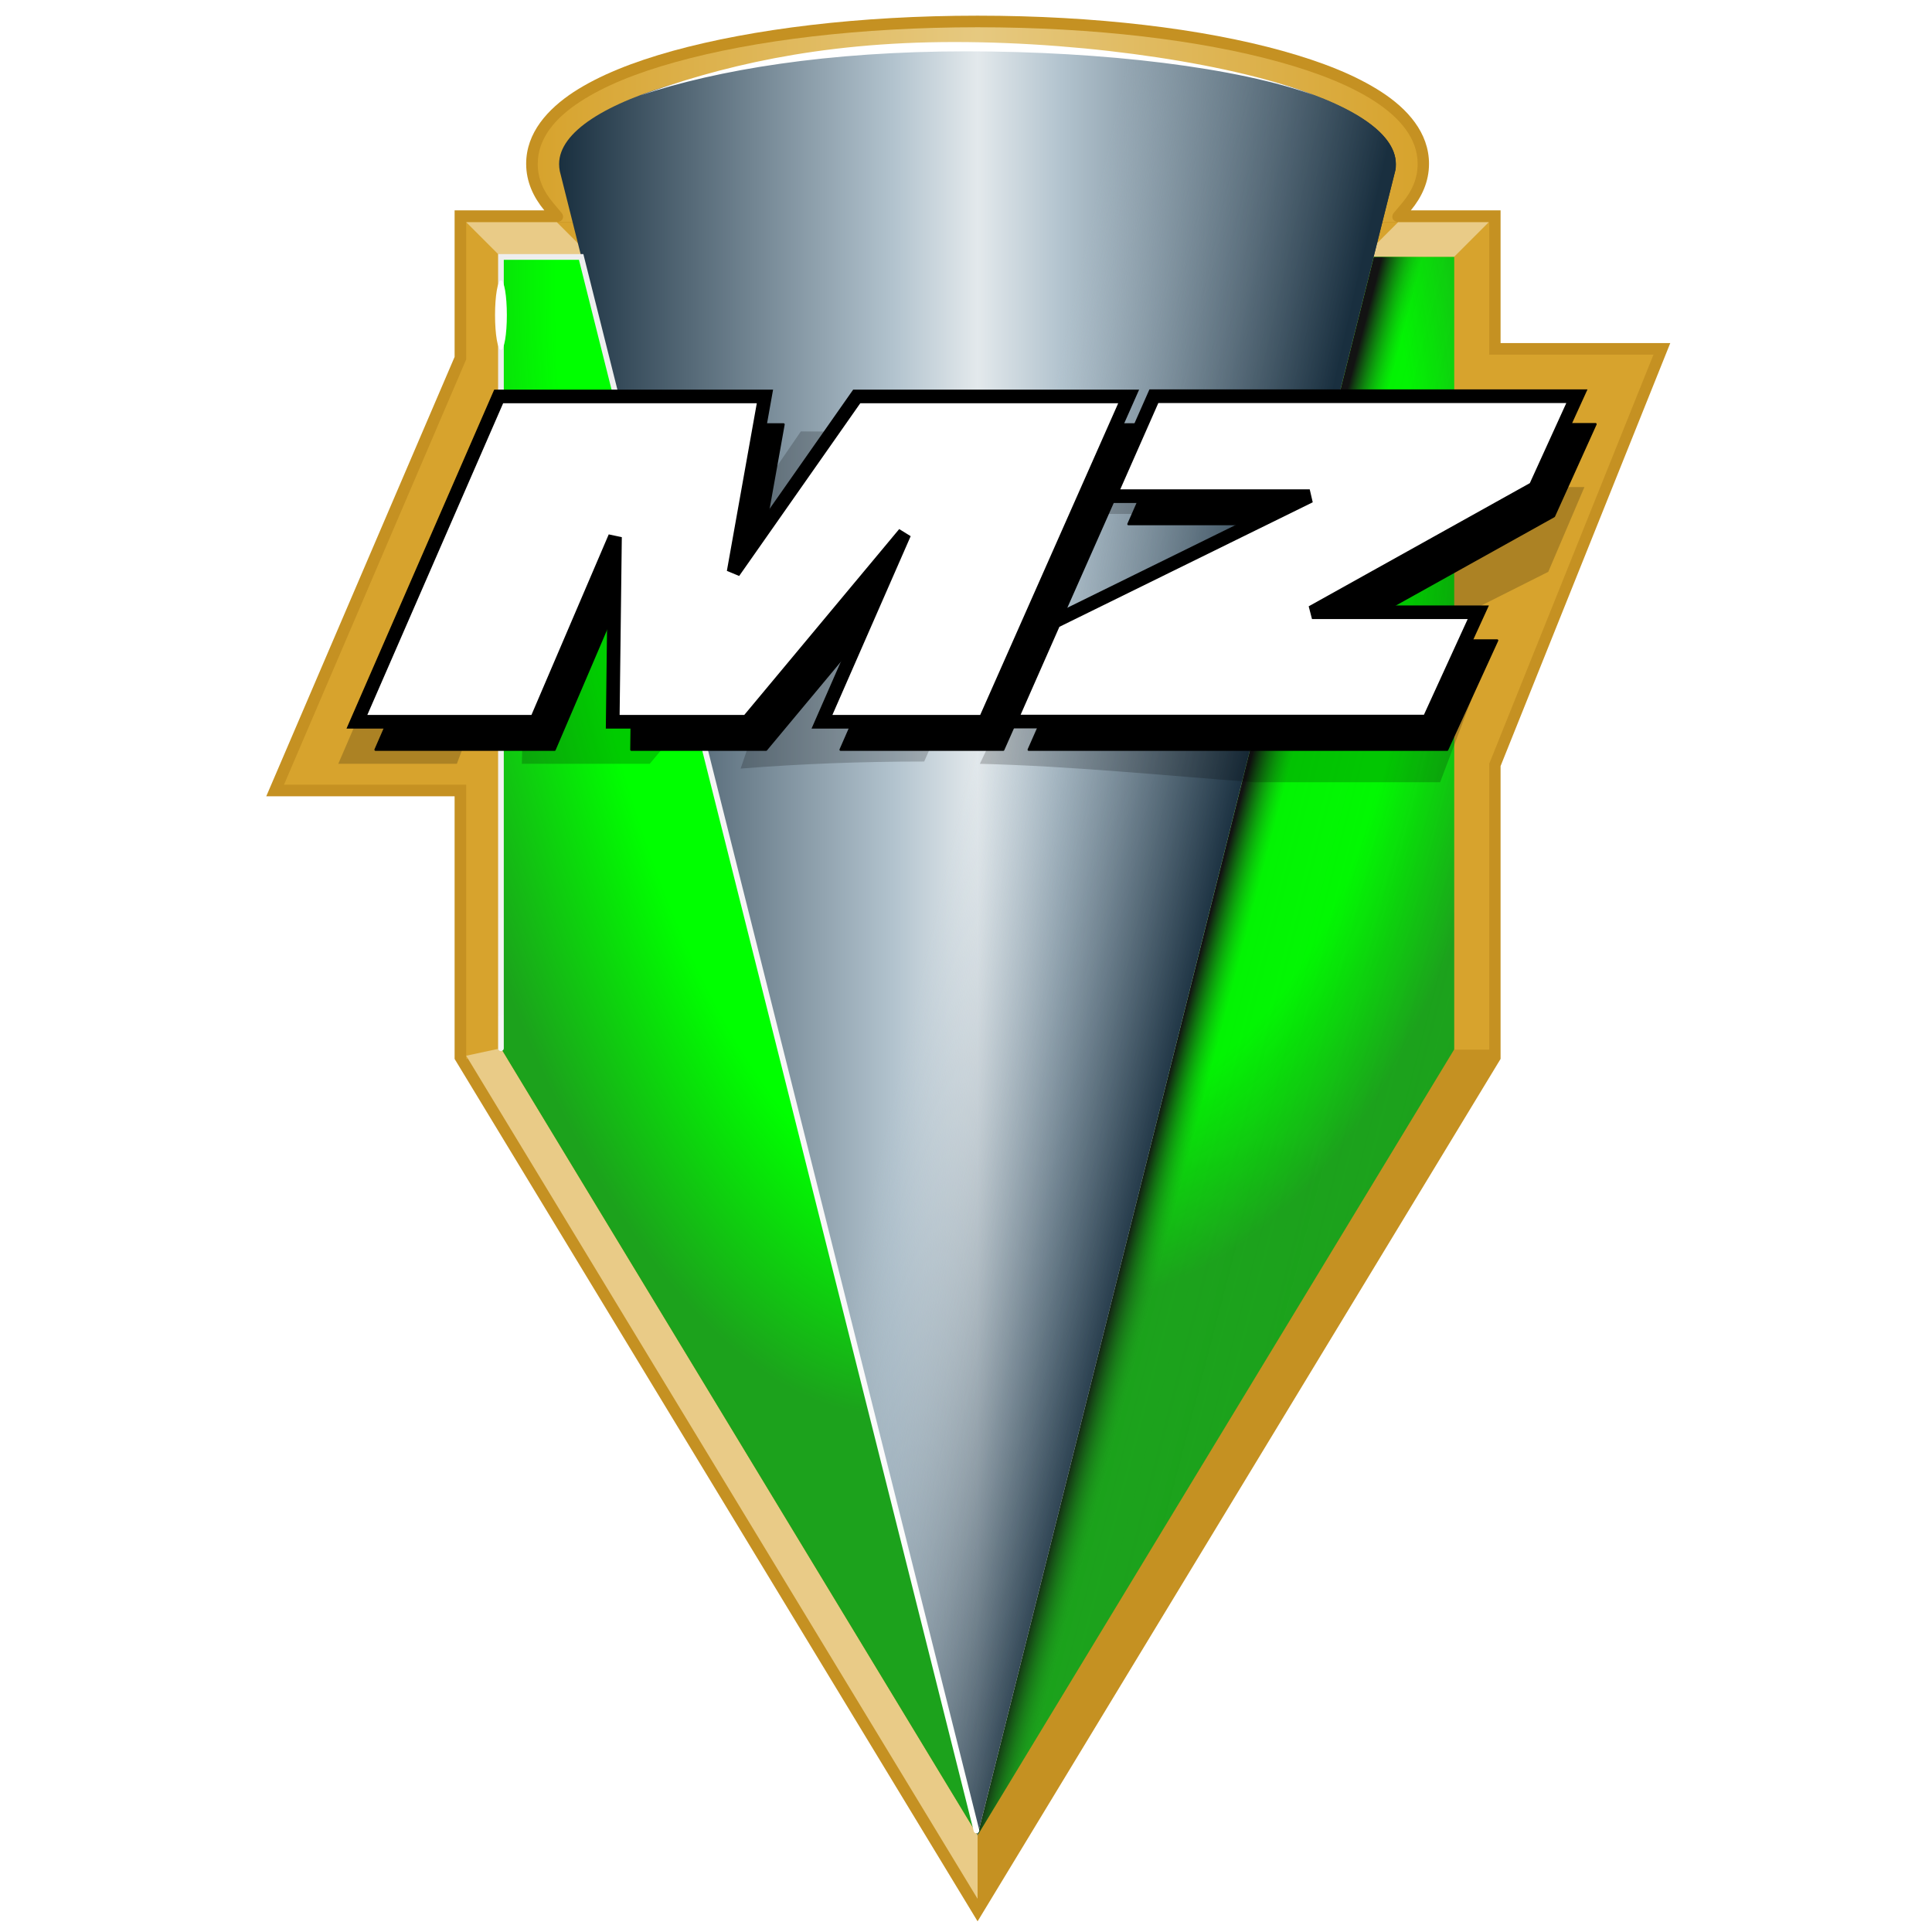 <?xml version="1.0" encoding="utf-8"?>
<!-- Generator: Adobe Illustrator 18.0.0, SVG Export Plug-In . SVG Version: 6.00 Build 0)  -->
<!DOCTYPE svg PUBLIC "-//W3C//DTD SVG 1.1//EN" "http://www.w3.org/Graphics/SVG/1.1/DTD/svg11.dtd">
<svg version="1.1" id="Logo-MZ" xmlns:svg="http://www.w3.org/2000/svg"
	 xmlns="http://www.w3.org/2000/svg" xmlns:xlink="http://www.w3.org/1999/xlink" x="0px" y="0px" viewBox="-105.2 4.8 850.4 850.4"
	 enable-background="new -105.2 4.8 850.4 850.4" xml:space="preserve">
<filter  id="filter3545">
	<feGaussianBlur  stdDeviation="1" id="feGaussianBlur3547"></feGaussianBlur>
</filter>
<filter  id="filter3479">
	<feGaussianBlur  stdDeviation="0.8" id="feGaussianBlur3481"></feGaussianBlur>
</filter>
<title  id="titre">Logo MZ</title>
<desc  id="description">Extrait par Victor GASIA 2011</desc>
<path id="rimBack" fill="#C59122" d="M325.1,11.7c-52,0-99,5.8-134.2,15.5c-17.6,4.9-32.2,10.7-43.6,18.1
	c-11.4,7.5-20.9,17.9-20.9,31.6c0,7.9,3.2,14.7,8,20.5H94.9v64.5L12,355.3h82.9v115.6l230.2,379.6l230.2-379.6V342L630,155.8h-74.7
	V97.4h-39.5c4.8-5.8,8-12.6,8-20.5c0-13.7-9.5-24.2-20.9-31.6s-26-13.2-43.6-18.1C424.1,17.4,377,11.7,325.1,11.7z"/>
<linearGradient id="rimTop_1_" gradientUnits="userSpaceOnUse" x1="176.988" y1="675.848" x2="564.197" y2="675.848" gradientTransform="matrix(1 0 0 -1 -45.5 735.528)">
	<stop  offset="0" style="stop-color:#D7A32D"/>
	<stop  offset="0.5" style="stop-color:#E6C980"/>
	<stop  offset="1" style="stop-color:#D7A32D"/>
</linearGradient>
<path id="rimTop" fill="url(#rimTop_1_)" d="M325.1,16.8c51.6,0,98.3,5.7,132.9,15.3c17.3,4.8,31.5,10.5,42.2,17.5
	c10.6,7,18.6,16,18.6,27.3c0,6.5-2.5,12.1-6.8,17.2l-3.7,4.4c-1.4,1.7-0.5,4,2.1,4H139.9c2.6,0,3.5-2.3,2.1-4l-3.7-4.4
	c-4.3-5.1-6.8-10.6-6.8-17.2c0-11.4,8-20.4,18.6-27.3c10.7-7,24.8-12.7,42.1-17.5C226.8,22.5,273.5,16.8,325.1,16.8z"/>
<path id="rimDark" fill="#D7A32D" d="M100,102.6V163L19.8,350.2H100v120.7h25.6l404.2-4.1h20.5V341l72.3-180.1h-72.3v-58.3H100z"/>
<path id="rimLight" fill="#E9CB87" d="M100,469.5l15.3-3.3l209.8,346.4v28L100,469.5z M494.9,117.9h39.9l15.3-15.3h-39.9
	L494.9,117.9z M155.2,117.9h-39.9L100,102.6h39.9L155.2,117.9z"/>
<radialGradient id="shieldLeft_1_" cx="140.233" cy="454.683" r="105.387" fx="243.561" fy="433.954" gradientTransform="matrix(1.583 -0.234 -0.583 -3.943 274.891 2036.52)" gradientUnits="userSpaceOnUse">
	<stop  offset="0" style="stop-color:#00FF00"/>
	<stop  offset="0.758" style="stop-color:#00FF00"/>
	<stop  offset="1" style="stop-color:#1CA21C"/>
</radialGradient>
<path id="shieldLeft" fill="url(#shieldLeft_1_)" d="M115.3,117.9v348.3l209.8,346.4L150.7,117.9H115.3z"/>
<radialGradient id="shieldRight_1_" cx="218.471" cy="471.112" r="105.387" fx="233.254" fy="451.956" gradientTransform="matrix(2.239 -0.267 -0.462 -3.872 53.2 2053.565)" gradientUnits="userSpaceOnUse">
	<stop  offset="0" style="stop-color:#00FF00"/>
	<stop  offset="0.758" style="stop-color:#00FF00"/>
	<stop  offset="1" style="stop-color:#1CA21C"/>
</radialGradient>
<path id="shieldRight" fill="url(#shieldRight_1_)" d="M325.1,812.6l209.8-345.9V117.9h-35.4L325.1,812.6z"/>
<linearGradient id="coneShadowRight_1_" gradientUnits="userSpaceOnUse" x1="413.558" y1="396.928" x2="528.164" y2="367.035" gradientTransform="matrix(1 0 0 -1 0 857.89)">
	<stop  offset="0" style="stop-color:#131313"/>
	<stop  offset="0.15" style="stop-color:#1BA21B;stop-opacity:0.126"/>
	<stop  offset="1" style="stop-color:#1BA21B;stop-opacity:0"/>
</linearGradient>
<path id="coneShadowRight" fill="url(#coneShadowRight_1_)" d="M325.1,812.6l209.8-345.9V117.9h-35.4L325.1,812.6z"/>
<linearGradient id="cone_1_" gradientUnits="userSpaceOnUse" x1="140.409" y1="438.691" x2="509.776" y2="438.691" gradientTransform="matrix(1 0 0 -1 0 857.89)">
	<stop  offset="0" style="stop-color:#192F3F"/>
	<stop  offset="0.4" style="stop-color:#B2C3CE"/>
	<stop  offset="0.5" style="stop-color:#E3E9EC"/>
	<stop  offset="0.6" style="stop-color:#B2C3CE"/>
	<stop  offset="1" style="stop-color:#192F3F"/>
</linearGradient>
<path id="cone" fill="url(#cone_1_)" d="M141.2,80.1l183.9,732.5L508.9,80.1c0.3-1,0.3-2,0.3-3.1c0-28.2-82.5-51.2-184.2-51.2
	S140.9,48.7,140.9,77C140.9,78,141,79,141.2,80.1z"/>
<linearGradient id="coneShatowTop_1_" gradientUnits="userSpaceOnUse" x1="129.249" y1="490.401" x2="423.578" y2="423.817" gradientTransform="matrix(1 0 0 -1 0 857.89)">
	<stop  offset="0" style="stop-color:#B2C3CE;stop-opacity:0"/>
	<stop  offset="0.6" style="stop-color:#B2C3CE;stop-opacity:0"/>
	<stop  offset="1" style="stop-color:#192F3F"/>
</linearGradient>
<path id="coneShatowTop" fill="url(#coneShatowTop_1_)" d="M141.2,80.1l183.9,732.5L508.9,80.1c0.3-1,0.3-2,0.3-3.1
	c0-28.2-82.5-51.2-184.2-51.2S140.9,48.7,140.9,77C140.9,78,141,79,141.2,80.1z"/>
<g id="shieldHighLeft" filter="url(#filter3479)">
	
		<linearGradient id="SVGID_1_" gradientUnits="userSpaceOnUse" x1="266.539" y1="34.032" x2="93.278" y2="724.021" gradientTransform="matrix(1 0 0 -1 0 857.89)">
		<stop  offset="0" style="stop-color:#FFFFFF"/>
		<stop  offset="1" style="stop-color:#EEEEEE"/>
	</linearGradient>
	<polyline fill="none" stroke="url(#SVGID_1_)" stroke-width="2.5" stroke-linecap="round" points="324.6,810.5 150.6,117.9 
		115.3,117.9 115.3,466.2 	"/>
</g>
<path id="letters2" fill-opacity="0.2" d="M365,195.2l-63.4,144.8c-27.6,0-54.2,1-80.8,3.1l29.2-85.4L180.8,341h-56.3l2-81.9
	L95.9,341H43.7l62.9-145.8h99.8l-13.8,79.3l54.7-79.8L365,195.2z M326.1,341l26.1-54.7L469.9,231h-93.1l13.3-33.8l149.9,22h52.2
	l-15.9,37.3l-87.5,44h58.3l-18.4,48.6h-81.9C406.9,346.1,366,342,326.1,341z"/>
<path id="letters1" stroke="#000000" stroke-linejoin="round" d="M399.8,191.6l-63.4,143.2h-71.6l36.3-82.9L232,334.8h-59.3l1-81.3
	l-34.8,81.3H60.1l62.4-143.2h117.2l-13.8,77.2l54.2-77.2H399.8z M347.6,334.8l19.4-44l112.5-55.3h-88l19.4-44h186.2L578.8,232
	l-98.2,54.7h73.2l-22,48.1H347.6z"/>
<path id="letters0" fill="#FFFFFF" stroke="#000000" stroke-width="6" stroke-miterlimit="3" d="M391.6,179.3l-63.4,143.2h-71.6
	l36.3-82.9l-69.1,82.9h-59.3l1-81.3l-34.8,81.3H51.9l62.4-143.2h117.2l-13.8,77.3l54.2-77.3H391.6z M339.4,322.5l19.4-44l112.5-55.3
	h-88l19.4-44h186.2l-18.4,40.4l-98.2,54.7h73.2l-22,48.1H339.4z"/>
<g id="rimHighTop" filter="url(#filter3545)">
	<path fill="#FFFFFF" d="M176.7,46.8c33.6-12.3,77.5-23.5,138.1-23.5c60.8,0,125,10.2,158.6,23.5C439.9,34.5,380.8,27.4,320,27.4
		C259.3,27.4,210.3,35.5,176.7,46.8z"/>
</g>
<g id="rimHighLeft" filter="url(#filter3545)">
	<ellipse fill="#FFFFFF" cx="115.3" cy="143.5" rx="2.6" ry="15.3"/>
</g>
</svg>
